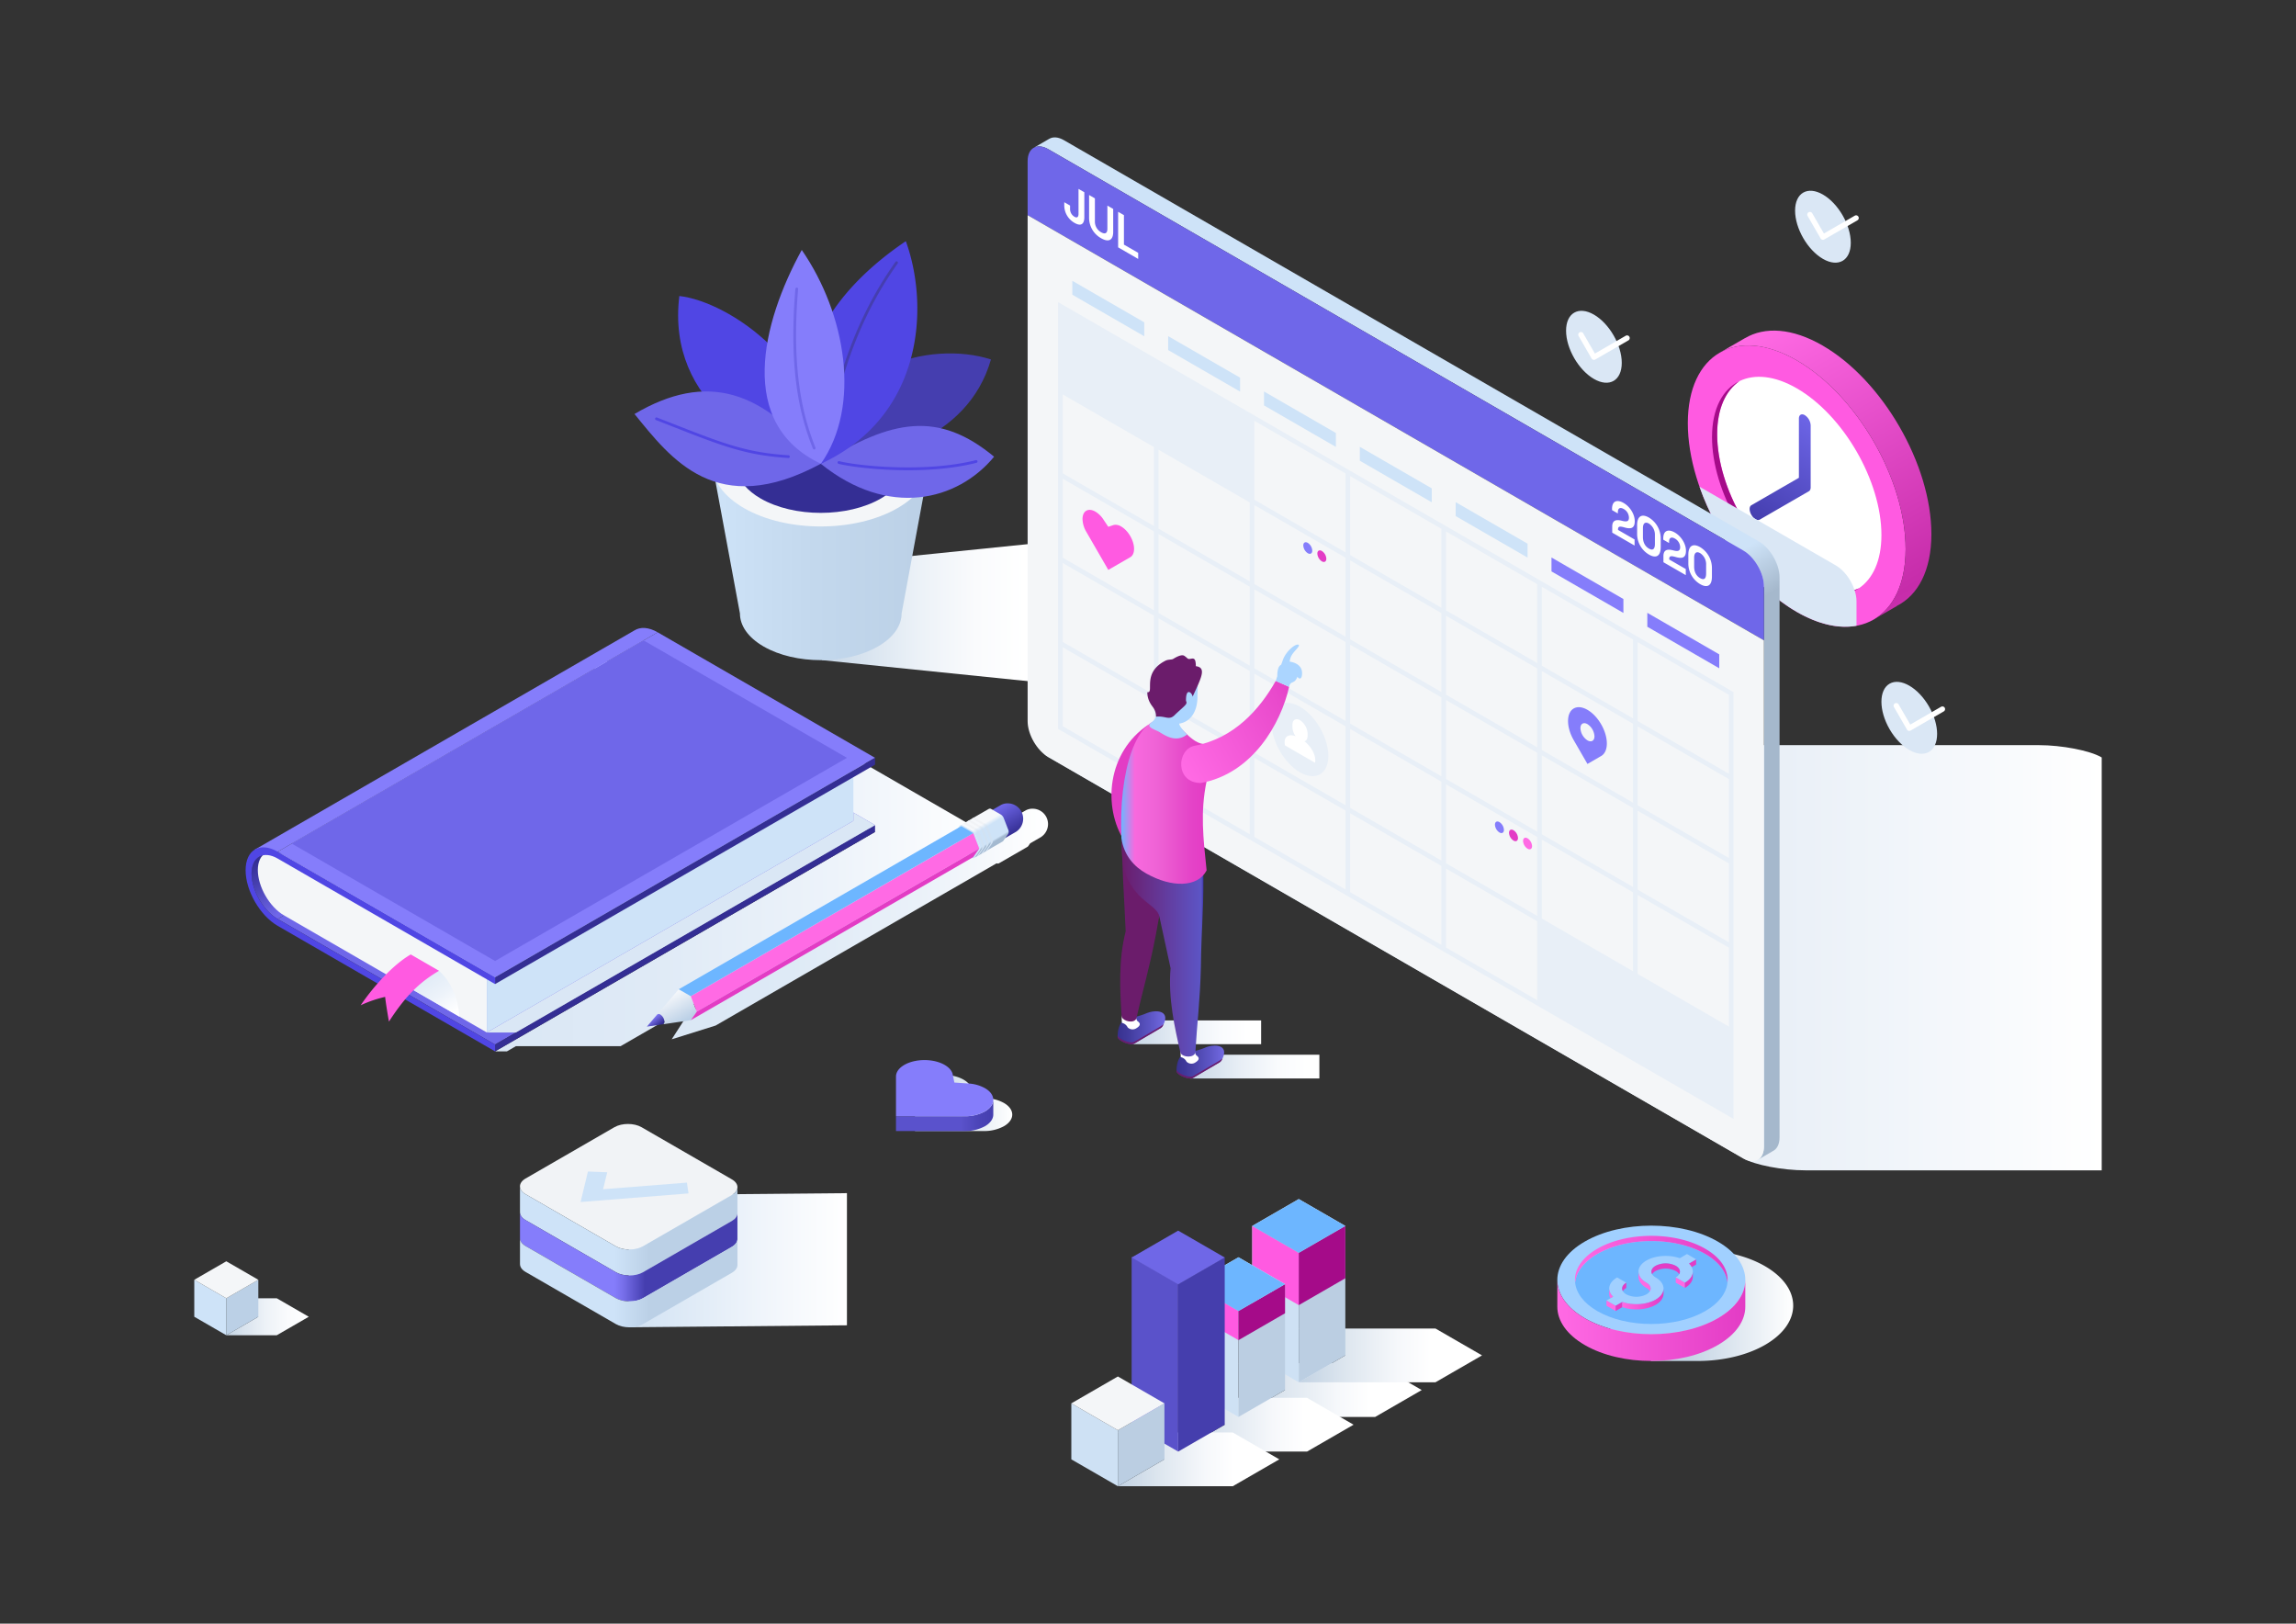 <?xml version="1.0"?>
<svg xmlns="http://www.w3.org/2000/svg" xmlns:xlink="http://www.w3.org/1999/xlink" viewBox="0 0 1717.236 1214.145" id="Schedulemanagement">
  <rect x="0" y="0" width="1717.236" height="1214.145" fill="#333333" stroke="none"/>
  <defs>
    <linearGradient id="h" x1="614.704" x2="774.464" y1="458.134" y2="458.134" gradientUnits="userSpaceOnUse">
      <stop offset="0" stop-color="#c6d6e7" class="stopColorc6cbe7 svgShape"/>
      <stop offset=".135" stop-color="#d3e0ed" class="stopColord3d7ed svgShape"/>
      <stop offset=".439" stop-color="#ebf1f7" class="stopColorebedf7 svgShape"/>
      <stop offset=".721" stop-color="#fafbfd" class="stopColorfafafd svgShape"/>
      <stop offset=".955" stop-color="#ffffff" class="stopColorffffff svgShape"/>
    </linearGradient>
    <linearGradient id="i" x1="532.659" x2="695.095" y1="420.235" y2="420.235" gradientUnits="userSpaceOnUse">
      <stop offset="0" stop-color="#cee3f8" class="stopColorced3f8 svgShape"/>
      <stop offset=".471" stop-color="#c3d8ed" class="stopColorc3c8ed svgShape"/>
      <stop offset="1" stop-color="#bbd0e6" class="stopColorbbc0e6 svgShape"/>
    </linearGradient>
    <linearGradient id="j" x1="550.268" x2="677.489" y1="331.192" y2="331.192" gradientUnits="userSpaceOnUse">
      <stop offset="0" stop-color="#bbd0e6" class="stopColorbbc0e6 svgShape"/>
      <stop offset="1" stop-color="#cee3f8" class="stopColorced3f8 svgShape"/>
    </linearGradient>
    <linearGradient id="k" x1="1463.896" x2="1536.664" y1="824.786" y2="824.786" gradientTransform="translate(-779.578)" gradientUnits="userSpaceOnUse">
      <stop offset="0" stop-color="#c4d4e5" class="stopColorc4c9e5 svgShape"/>
      <stop offset=".286" stop-color="#d0ddea" class="stopColord0d4ea svgShape"/>
      <stop offset=".807" stop-color="#f1f5f9" class="stopColorf1f2f9 svgShape"/>
      <stop offset="1" stop-color="#ffffff" class="stopColorffffff svgShape"/>
    </linearGradient>
    <linearGradient id="l" x1="-102.916" x2="-30.148" y1="834.121" y2="834.121" gradientTransform="matrix(-1 0 0 1 639.986 0)" gradientUnits="userSpaceOnUse">
      <stop offset="0" stop-color="#453eaf" class="stopColor423eaf svgShape"/>
      <stop offset=".128" stop-color="#4a43b6" class="stopColor4743b6 svgShape"/>
      <stop offset=".318" stop-color="#5951ca" class="stopColor5551ca svgShape"/>
      <stop offset=".333" stop-color="#5a52cc" class="stopColor5652cc svgShape"/>
    </linearGradient>
    <linearGradient id="a" x1="370.271" x2="738.308" y1="640.438" y2="640.438" gradientUnits="userSpaceOnUse">
      <stop offset="0" stop-color="#dae7f5" class="stopColordae0f5 svgShape"/>
      <stop offset=".316" stop-color="#dfeaf6" class="stopColordfe4f6 svgShape"/>
      <stop offset=".687" stop-color="#edf3fa" class="stopColoredf0fa svgShape"/>
      <stop offset="1" stop-color="#ffffff" class="stopColorffffff svgShape"/>
    </linearGradient>
    <linearGradient id="m" x1="-449.157" x2="-427.798" y1="748.458" y2="711.464" gradientTransform="matrix(-1 0 0 1 -237.432 -66.945)" gradientUnits="userSpaceOnUse">
      <stop offset="0" stop-color="#6f67e9" class="stopColor6b67e9 svgShape"/>
      <stop offset=".624" stop-color="#4841b1" class="stopColor4841b1 svgShape"/>
      <stop offset="1" stop-color="#342e94" class="stopColor362e94 svgShape"/>
    </linearGradient>
    <linearGradient id="n" x1="307.104" x2="337.213" y1="715.239" y2="758.834" xlink:href="#a"/>
    <linearGradient id="o" x1="25.482" x2="140.642" y1="441.579" y2="242.117" gradientTransform="matrix(-1 0 0 1 1464.329 0)" gradientUnits="userSpaceOnUse">
      <stop offset="0" stop-color="#c82eac" class="stopColorc82e52 svgShape"/>
      <stop offset=".032" stop-color="#c62caa" class="stopColorc62c51 svgShape"/>
      <stop offset="1" stop-color="#ff6ae4" class="stopColorff826a svgShape"/>
    </linearGradient>
    <linearGradient id="p" x1="147.883" x2="99.329" y1="391.178" y2="314.929" gradientTransform="matrix(-1 0 0 1 1464.329 0)" gradientUnits="userSpaceOnUse">
      <stop offset=".006" stop-color="#453eaf" class="stopColor423eaf svgShape"/>
      <stop offset="1" stop-color="#6f67e9" class="stopColor6b67e9 svgShape"/>
    </linearGradient>
    <linearGradient id="q" x1="780.424" x2="1571.928" y1="716.198" y2="716.198" gradientUnits="userSpaceOnUse">
      <stop offset="0" stop-color="#c4d6e9" class="stopColorc4cae9 svgShape"/>
      <stop offset=".277" stop-color="#d0deed" class="stopColord0d4ed svgShape"/>
      <stop offset=".77" stop-color="#eef3f9" class="stopColoreef0f9 svgShape"/>
      <stop offset="1" stop-color="#ffffff" class="stopColorffffff svgShape"/>
    </linearGradient>
    <linearGradient id="r" x1="914.599" x2="1377.701" y1="28.838" y2="830.954" gradientUnits="userSpaceOnUse">
      <stop offset=".567" stop-color="#cee3f8" class="stopColorced3f8 svgShape"/>
      <stop offset=".609" stop-color="#a5b8cc" class="stopColora5abcc svgShape"/>
    </linearGradient>
    <linearGradient id="s" x1="497.337" x2="783.095" y1="690.97" y2="690.97" gradientUnits="userSpaceOnUse">
      <stop offset="0" stop-color="#dae7f5" class="stopColordae0f5 svgShape"/>
      <stop offset=".327" stop-color="#deeaf6" class="stopColordee3f6 svgShape"/>
      <stop offset=".66" stop-color="#eaf1f9" class="stopColoreaeef9 svgShape"/>
      <stop offset=".996" stop-color="#ffffff" class="stopColorffffff svgShape"/>
      <stop offset="1" stop-color="#ffffff" class="stopColorffffff svgShape"/>
    </linearGradient>
    <linearGradient id="t" x1="749.002" x2="760.887" y1="602.241" y2="621.972" gradientUnits="userSpaceOnUse">
      <stop offset="0" stop-color="#6f67e9" class="stopColor6b67e9 svgShape"/>
      <stop offset="1" stop-color="#342e93" class="stopColor362e93 svgShape"/>
    </linearGradient>
    <linearGradient id="u" x1="511.008" x2="499.838" y1="764.018" y2="744.421" gradientUnits="userSpaceOnUse">
      <stop offset="0" stop-color="#bbd0e6" class="stopColorbbc0e6 svgShape"/>
      <stop offset="1" stop-color="#f6f8fb" class="stopColorf6f6fb svgShape"/>
    </linearGradient>
    <linearGradient id="v" x1="492.292" x2="487.589" y1="767.35" y2="761.274" gradientUnits="userSpaceOnUse">
      <stop offset="0" stop-color="#342e93" class="stopColor362e93 svgShape"/>
      <stop offset="1" stop-color="#847cfb" class="stopColor807cfb svgShape"/>
    </linearGradient>
    <linearGradient id="w" x1="742.973" x2="729.932" y1="632.047" y2="610.119" gradientUnits="userSpaceOnUse">
      <stop offset=".074" stop-color="#a3b9d0" class="stopColora3a9d0 svgShape"/>
      <stop offset=".137" stop-color="#cee3f8" class="stopColorced3f8 svgShape"/>
      <stop offset=".559" stop-color="#cee3f8" class="stopColorced3f8 svgShape"/>
      <stop offset=".69" stop-color="#f6f8fb" class="stopColorf6f6fb svgShape"/>
    </linearGradient>
    <linearGradient id="b" x1="735.967" x2="719.754" y1="637.027" y2="616.429" gradientUnits="userSpaceOnUse">
      <stop offset=".559" stop-color="#d1e2f3" class="stopColord1d7f3 svgShape"/>
      <stop offset=".69" stop-color="#f1f3f6" class="stopColorf1f1f6 svgShape"/>
    </linearGradient>
    <linearGradient id="x" x1="739.136" x2="722.924" y1="635.195" y2="614.597" xlink:href="#b"/>
    <linearGradient id="y" x1="742.311" x2="726.098" y1="633.363" y2="612.765" xlink:href="#b"/>
    <linearGradient id="c" x1="868.701" x2="965.333" y1="797.601" y2="797.601" gradientTransform="translate(21.463)" gradientUnits="userSpaceOnUse">
      <stop offset="0" stop-color="#c6d6e7" class="stopColorc6cbe7 svgShape"/>
      <stop offset=".077" stop-color="#cedcea" class="stopColorced2ea svgShape"/>
      <stop offset=".398" stop-color="#e9eff6" class="stopColore9ebf6 svgShape"/>
      <stop offset=".682" stop-color="#f9fbfd" class="stopColorf9fafd svgShape"/>
      <stop offset=".899" stop-color="#ffffff" class="stopColorffffff svgShape"/>
    </linearGradient>
    <linearGradient id="z" x1="858.221" x2="954.856" y1="771.954" y2="771.954" gradientTransform="translate(-11.626)" xlink:href="#c"/>
    <linearGradient id="d" x1="-11.433" x2="24.186" y1="768.555" y2="768.555" gradientTransform="matrix(-1 0 0 1 860.089 0)" gradientUnits="userSpaceOnUse">
      <stop offset="0" stop-color="#726ae2" class="stopColor6a6ae2 svgShape"/>
      <stop offset=".284" stop-color="#5e57c7" class="stopColor5857c7 svgShape"/>
      <stop offset=".756" stop-color="#423c9e" class="stopColor3e3c9e svgShape"/>
      <stop offset="1" stop-color="#37318f" class="stopColor34318f svgShape"/>
    </linearGradient>
    <linearGradient id="A" x1="-55.473" x2="-19.853" y1="794.191" y2="794.191" xlink:href="#d"/>
    <linearGradient id="B" x1="-40.009" x2="21.228" y1="709.082" y2="709.082" gradientTransform="matrix(-1 0 0 1 860.089 0)" gradientUnits="userSpaceOnUse">
      <stop offset="0" stop-color="#3a33a3" class="stopColor3366a3 svgShape"/>
      <stop offset=".016" stop-color="#514abb" class="stopColor4a5abb svgShape"/>
      <stop offset=".027" stop-color="#5c55c6" class="stopColor5555c6 svgShape"/>
      <stop offset="1" stop-color="#6b1c6b" class="stopColor1e1c6b svgShape"/>
    </linearGradient>
    <linearGradient id="C" x1="-42.373" x2="21.591" y1="599.188" y2="599.188" gradientTransform="matrix(-1 0 0 1 860.089 0)" gradientUnits="userSpaceOnUse">
      <stop offset="0" stop-color="#e33cc5" class="stopColore33c5c svgShape"/>
      <stop offset=".156" stop-color="#e442c7" class="stopColore4425d svgShape"/>
      <stop offset=".36" stop-color="#e852cd" class="stopColore8525f svgShape"/>
      <stop offset=".591" stop-color="#ef63d6" class="stopColoref6d63 svgShape"/>
      <stop offset=".84" stop-color="#f869de" class="stopColorf89369 svgShape"/>
      <stop offset="1" stop-color="#6db6ff" class="stopColorffaf6d svgShape"/>
    </linearGradient>
    <linearGradient id="D" x1="-24.17" x2="-117.809" y1="572.706" y2="520.737" gradientTransform="matrix(-1 0 0 1 860.089 0)" gradientUnits="userSpaceOnUse">
      <stop offset="0" stop-color="#ff6ae4" class="stopColorff826a svgShape"/>
      <stop offset=".808" stop-color="#e94acc" class="stopColore94a5f svgShape"/>
      <stop offset="1" stop-color="#e33cc5" class="stopColore33c5c svgShape"/>
    </linearGradient>
    <linearGradient id="E" x1="1197.64" x2="1341.175" y1="976.204" y2="976.204" gradientUnits="userSpaceOnUse">
      <stop offset=".453" stop-color="#c4d4e4" class="stopColorc4c9e4 svgShape"/>
      <stop offset="1" stop-color="#ffffff" class="stopColorffffff svgShape"/>
    </linearGradient>
    <linearGradient id="e" x1="1164.758" x2="1305.344" y1="987.432" y2="987.432" gradientUnits="userSpaceOnUse">
      <stop offset="0" stop-color="#ff6ae4" class="stopColorff826a svgShape"/>
      <stop offset="1" stop-color="#e33cc5" class="stopColore33c5c svgShape"/>
    </linearGradient>
    <linearGradient id="F" x1="1177.961" x2="1292.139" y1="941.62" y2="941.62" xlink:href="#e"/>
    <linearGradient id="G" x1="1213.359" x2="1244.213" y1="971.398" y2="971.398" xlink:href="#e"/>
    <linearGradient id="H" x1="470.224" x2="633.444" y1="942.39" y2="942.39" gradientUnits="userSpaceOnUse">
      <stop offset="0" stop-color="#d1e2f3" class="stopColord1d7f3 svgShape"/>
      <stop offset=".616" stop-color="#f0f5fb" class="stopColorf0f2fb svgShape"/>
      <stop offset="1" stop-color="#ffffff" class="stopColorffffff svgShape"/>
    </linearGradient>
    <linearGradient id="f" x1="492.295" x2="573.621" y1="-175.275" y2="-316.135" gradientTransform="rotate(-120.001 838.237 355.514)" gradientUnits="userSpaceOnUse">
      <stop offset=".409" stop-color="#bbd0e6" class="stopColorbbc0e6 svgShape"/>
      <stop offset=".413" stop-color="#bcd1e7" class="stopColorbcc1e7 svgShape"/>
      <stop offset=".565" stop-color="#cee3f8" class="stopColorced3f8 svgShape"/>
    </linearGradient>
    <linearGradient id="I" x1="475.509" x2="556.835" y1="-184.962" y2="-325.823" gradientTransform="rotate(-120.001 838.237 355.514)" gradientUnits="userSpaceOnUse">
      <stop offset=".425" stop-color="#453eaf" class="stopColor423eaf svgShape"/>
      <stop offset=".441" stop-color="#4d46b9" class="stopColor4a46b9 svgShape"/>
      <stop offset=".524" stop-color="#766ee9" class="stopColor716ee9 svgShape"/>
      <stop offset=".565" stop-color="#857dfb" class="stopColor807dfb svgShape"/>
    </linearGradient>
    <linearGradient id="J" x1="458.723" x2="540.049" y1="-194.649" y2="-335.51" xlink:href="#f"/>
    <linearGradient id="g" x1="883.883" x2="1020.935" y1="1039.482" y2="1039.482" gradientTransform="translate(42.41)" gradientUnits="userSpaceOnUse">
      <stop offset="0" stop-color="#c2d2e3" class="stopColorc2c7e3 svgShape"/>
      <stop offset=".253" stop-color="#dde6ef" class="stopColordde0ef svgShape"/>
      <stop offset=".543" stop-color="#f6f8fb" class="stopColorf6f7fb svgShape"/>
      <stop offset=".719" stop-color="#ffffff" class="stopColorffffff svgShape"/>
    </linearGradient>
    <linearGradient id="K" x1="783.556" x2="914.732" y1="1065.393" y2="1065.393" gradientTransform="translate(97.637)" xlink:href="#g"/>
    <linearGradient id="L" x1="683.226" x2="803.962" y1="1091.306" y2="1091.306" gradientTransform="translate(152.864)" xlink:href="#g"/>
    <linearGradient id="M" x1="928.983" x2="1066.036" y1="1013.567" y2="1013.567" xlink:href="#g"/>
    <linearGradient id="N" x1="169.256" x2="230.94" y1="984.673" y2="984.673" gradientUnits="userSpaceOnUse">
      <stop offset="0" stop-color="#c4d4e4" class="stopColorc4c9e4 svgShape"/>
      <stop offset=".188" stop-color="#d7e2ed" class="stopColord7daed svgShape"/>
      <stop offset=".477" stop-color="#edf2f7" class="stopColoredeef7 svgShape"/>
      <stop offset=".753" stop-color="#fafbfd" class="stopColorfafbfd svgShape"/>
      <stop offset="1" stop-color="#ffffff" class="stopColorffffff svgShape"/>
    </linearGradient>
  </defs>
  <g style="isolation:isolate" fill="#010001" class="color000000 svgShape">
    <g fill="#010001" class="color000000 svgShape">
      <g fill="#010001" class="color000000 svgShape">
        <path style="mix-blend-mode:multiply" fill="url(#h)" d="m774.464 406.314-159.76 16.302v71.03l159.76 16.307V406.314z"/>
        <path fill="url(#i)" d="m532.66 346.804 20.761 111.96c0 8.933 5.894 17.862 17.698 24.681 23.616 13.626 61.901 13.626 85.51 0 11.802-6.819 17.704-15.748 17.704-24.685l20.762-111.956Z"/>
        <path fill="#f4f6f8" d="M532.66 346.804c0-12.002 7.925-24.006 23.783-33.164 31.719-18.304 83.14-18.304 114.866.008 15.848 9.15 23.786 21.154 23.786 33.156 0 11.996-7.938 24-23.786 33.153-31.726 18.312-83.147 18.312-114.866 0-15.855-9.153-23.784-21.157-23.784-33.153Z" class="colorf6f6fb svgShape"/>
        <path fill="url(#j)" d="M568.893 331.837c24.84-14.342 65.125-14.342 89.959.006 9.992 5.76 15.891 12.976 17.848 20.462a21.93 21.93 0 0 0 .79-5.5c0-9.404-6.212-18.804-18.638-25.974-24.834-14.337-65.118-14.337-89.959 0-12.423 7.17-18.637 16.575-18.625 25.973a21.903 21.903 0 0 0 .778 5.501c1.956-7.494 7.855-14.702 17.847-20.468Z"/>
        <path fill="#342e94" d="M568.893 372.768c24.84 14.345 65.125 14.345 89.959 0 9.992-5.76 15.891-12.976 17.848-20.463-1.957-7.486-7.856-14.702-17.848-20.462-24.834-14.348-65.118-14.348-89.959-.006-9.992 5.766-15.891 12.974-17.847 20.468 1.956 7.487 7.855 14.703 17.847 20.463Z" class="color362e94 svgShape"/>
        <path fill="#5046e4" d="M613.874 346.804C572.61 340.63 498.134 302.42 508.09 221.36c37.024 4.105 109.046 52.292 105.785 125.445Z" class="color5652cc svgShape"/>
        <path fill="#6f67e9" d="M613.874 346.804c-42.776-55.377-85.443-69.015-139.316-37.217 27.093 33.26 61.392 79.245 139.316 37.217Z" class="color6b67e9 svgShape"/>
        <path fill="#5046e4" d="M589.724 342.478c-.02 0-.041 0-.063-.002-31.638-1.95-49.048-8.774-87.195-23.724-3.75-1.47-7.7-3.019-11.882-4.648a1.02 1.02 0 0 1 .74-1.9c4.183 1.629 8.134 3.178 11.888 4.648 37.94 14.87 55.256 21.657 86.574 23.59a1.02 1.02 0 0 1-.062 2.036Z" class="color5652cc svgShape"/>
        <path fill="#453eaf" d="M613.874 346.804c41.714-1.188 109.827-16.839 127.292-78.011-45.651-14.638-121.772 4.998-127.292 78.011Z" class="color423eaf svgShape"/>
        <path fill="#6f67e9" d="M613.874 346.804c53.283-33.742 88.32-39.47 129.64-5.278-27.295 33.092-78.95 46.057-129.64 5.278Z" class="color6b67e9 svgShape"/>
        <path fill="#5046e4" d="M679.26 351.65c-23.757 0-44.382-2.888-52.003-4.789a1.02 1.02 0 1 1 .492-1.978c14.733 3.673 65.028 8.667 102.086-.779a1.02 1.02 0 0 1 .504 1.977c-16.303 4.154-34.457 5.568-51.08 5.568ZM613.975 346.804c-35.631-78.397 17.104-135.18 63.514-166.445 17.606 48.368 13.501 130.863-63.514 166.445Z" class="color5652cc svgShape"/>
        <path fill="#453eaf" d="M617.312 328.33a1.036 1.036 0 0 1-.348-.062 1.02 1.02 0 0 1-.611-1.306c1.568-4.332 3.056-10.375 4.941-18.025 6.34-25.734 16.95-68.805 48.448-113.094a1.02 1.02 0 0 1 1.664 1.181c-31.276 43.973-41.827 86.808-48.131 112.4-1.899 7.71-3.399 13.798-5.004 18.233a1.02 1.02 0 0 1-.96.673Z" class="color423eaf svgShape"/>
        <path fill="#857dfb" d="M613.975 346.804c30.198-43.182 18.892-111.763-14.324-159.887-29.925 54.474-48.813 130.218 14.324 159.887Z" class="color807dfb svgShape"/>
        <path fill="#6f67e9" d="M608.943 336.12a1.018 1.018 0 0 1-.948-.643c-8.873-22.33-18.38-56.089-13.103-119.475a1.053 1.053 0 0 1 1.1-.932 1.02 1.02 0 0 1 .931 1.102c-5.24 62.963 4.178 96.43 12.967 118.551a1.02 1.02 0 0 1-.947 1.398Z" class="color6b67e9 svgShape"/>
        <path d="M726.658 814.09c-.694-2.458-2.679-4.813-5.955-6.706-8.322-4.808-21.818-4.803-30.143.005-4.16 2.397-6.244 5.548-6.237 8.7l-.005 29.702 51.447-.004a30.8 30.8 0 0 0 15.078-3.596c8.324-4.808 8.324-12.6.002-17.403a28.838 28.838 0 0 0-11.612-3.443l-11.26-.754Z" style="mix-blend-mode:multiply" fill="url(#k)"/>
        <path fill="url(#l)" d="M736.66 831.127a30.75 30.75 0 0 1-15.086 3.6l-51.44.005v11.06h51.44a30.87 30.87 0 0 0 15.085-3.6c4.171-2.412 6.251-5.572 6.242-8.737V822.45c-.014 3.146-2.094 6.28-6.242 8.676Z"/>
        <path fill="#857dfb" d="M712.476 803.025c-.698-2.447-2.68-4.812-5.96-6.7-8.32-4.803-21.817-4.803-30.14 0-4.162 2.402-6.244 5.553-6.242 8.704v29.703l51.44-.005a30.75 30.75 0 0 0 15.085-3.6c8.32-4.803 8.324-12.6 0-17.403a28.87 28.87 0 0 0-11.61-3.438l-11.26-.76Z" class="color807dfb svgShape"/>
        <path fill="url(#a)" d="m738.308 624.039-224.07-129.38h-78.307L654.47 622.13 370.271 786.216h8.862l8.124-4.69-1.389.801h78.307l274.133-158.288z"/>
        <path fill="#6f67e9" d="M491.899 523.168 207.694 687.237 370.271 781.1l284.204-164.078-162.576-93.854z" class="color6b67e9 svgShape"/>
        <path fill="url(#m)" d="M200.152 639.425a18.73 18.73 0 0 0-1.512 7.829c0 12.467 8.785 27.676 19.58 33.912l-10.516 6.07c-10.804-6.234-19.58-21.445-19.58-33.908 0-9.376 4.97-14.566 12.028-13.903Z"/>
        <path fill="#f4f6f8" d="M212.406 639.307s143.262 82.705 151.698 87.577v45.211c-8.436-4.872-151.689-87.577-151.689-87.577-10.795-6.237-19.58-21.445-19.58-33.913 0-12.456 8.785-17.526 19.57-11.298Z" class="colorf6f6fb svgShape"/>
        <path fill="#cee3f8" d="m638.263 568.614-274.159 158.27-.001 45.211 274.165-158.277-.005-45.204z" class="colorced3f8 svgShape"/>
        <path fill="#857dfb" d="M491.899 472.846 207.694 636.91l162.577 93.868 284.204-164.073-162.576-93.859z" class="color807dfb svgShape"/>
        <path fill="#6f67e9" d="M481.388 478.914 218.21 630.844l152.061 87.785 263.173-151.924-152.056-87.791z" class="color6b67e9 svgShape"/>
        <path fill="#342e94" d="M654.475 566.705 370.271 730.778v5.114l284.204-164.083v-5.104zM654.475 617.022 370.271 781.1v5.116l284.205-164.082-.001-5.112z" class="color362e94 svgShape"/>
        <path fill="#857dfb" d="m190.269 635.514 284.2-164.07c4.42-2.783 10.585-2.558 17.425 1.395.01.007-284.2 164.071-284.2 164.071Z" class="color807dfb svgShape"/>
        <path fill="#5046e4" d="M183.699 650.77c-.005-15.305 10.739-21.512 23.995-13.86l162.577 93.868v5.114l-162.577-93.866c-10.794-6.23-19.57-1.163-19.57 11.302 0 12.463 8.776 27.674 19.58 33.909l162.567 93.859v5.12L207.694 692.35c-13.256-7.656-23.995-26.273-23.995-41.58Z" class="color5652cc svgShape"/>
        <path d="M328.347 725.955c15.191 13.686 15.121 34.226 15.121 34.226l-34.143-19.713-2.127-26.723s11.928 7.333 21.15 12.21Z" style="mix-blend-mode:multiply" fill="url(#n)"/>
        <path fill="#ff5ae1" d="M288.06 745.472c.339 3.757 2.05 14.1 2.85 18.478 13.35-20.676 24.057-30.06 37.437-37.995-3.528-2.037-13.483-7.786-21.15-12.21-13.347 7.685-28.174 24.318-37.437 37.995a89.771 89.771 0 0 1 18.3-6.268Z" class="colorff5a72 svgShape"/>
        <path d="M364.103 772.095h21.765l268.607-155.073-16.208-9.357.001 6.153-274.165 158.277z" style="mix-blend-mode:multiply" fill="#dae7f5" class="colordae0f5 svgShape"/>
        <path fill="#ff5ae1" d="M1425.27 410.546c0-51.952-36.475-115.116-81.452-141.091-44.992-25.97-81.462-4.918-81.462 47.033 0 51.946 36.47 115.118 81.462 141.087 44.977 25.976 81.453 4.918 81.453-47.029Z" class="colorff5a72 svgShape"/>
        <path fill="url(#o)" d="m1305.126 252.842-18.866 10.883c14.741-8.478 35.078-7.24 57.558 5.73 44.977 25.975 81.453 89.14 81.453 141.091 0 25.479-8.811 43.471-23.068 52.18l16.517-9.532-.05-.087c15.882-7.998 25.863-26.585 25.863-53.684 0-51.949-36.468-115.114-81.456-141.088-22.678-13.09-43.163-14.208-57.934-5.47Zm-19.268 11.12.015.025c.1-.062.186-.145.301-.205Zm114.676 199.737c-.366.196-.76.341-1.132.528l.05.088Z"/>
        <path fill="#ffffff" d="M1284.31 324.712c0-19.062 6.37-32.692 16.718-39.737 11.275-5.448 26.261-4.15 42.79 5.384 34.978 20.202 63.35 69.332 63.35 109.733 0 19.069-6.374 32.697-16.727 39.745-11.27 5.445-26.26 4.145-42.776-5.39-34.996-20.2-63.355-69.331-63.355-109.735Z" class="colorffffff svgShape"/>
        <path fill="#a50b89" d="M1301.028 284.975c-10.348 7.045-16.718 20.675-16.718 39.737 0 40.404 28.359 89.535 63.355 109.735 16.517 9.535 31.506 10.835 42.776 5.39-11.577 7.88-28.15 7.5-46.623-3.167-35.005-20.201-63.358-69.33-63.358-109.73 0-21.331 7.954-35.88 20.568-41.965Z" class="colorc62c51 svgShape"/>
        <path fill="url(#p)" d="m1309.892 377.813 35.55-20.534v-44.285c0-2.813 1.978-3.947 4.413-2.547a9.737 9.737 0 0 1 4.393 7.63v46.391a4.362 4.362 0 0 1-.337 1.747 2.364 2.364 0 0 1-.951 1.103l-36.843 21.276c-1.716.991-4.506-.615-6.225-3.595-1.72-2.977-1.72-6.197 0-7.186Z"/>
        <path d="m1373.053 422.822-101.935-58.852c13.433 38.383 40.932 75.269 72.7 93.605 16.515 9.538 31.873 12.712 44.711 10.367v-18.32c0-9.826-6.966-21.887-15.476-26.8Z" style="mix-blend-mode:multiply" fill="#dae7f5" class="colordae0f5 svgShape"/>
        <path d="m1571.928 566.449-.508-.294c-8.52-4.915-29.397-8.933-46.418-8.933h-725.47c-17.021 0-23.99 4.018-15.472 8.933l519.76 300.084c8.513 4.913 29.403 8.935 46.425 8.935h221.683Z" style="mix-blend-mode:multiply" fill="url(#q)"/>
        <path fill="url(#r)" d="M1315.501 404.914 795.738 104.83c-4.312-2.487-8.216-2.677-11.03-.99v-.01l-11.118 6.448.032.005c2.755-1.336 6.417-1.03 10.439 1.29l519.759 300.083c8.51 4.914 15.476 16.975 15.476 26.8v418.85c0 4.876-1.721 8.321-4.488 9.956v.004l11.109-6.449-.032-.003c3.113-1.474 5.089-5.034 5.089-10.251v-418.85c0-9.826-6.966-21.885-15.473-26.799Z"/>
        <path fill="#6f67e9" d="M1319.296 438.455c0-9.825-6.966-21.886-15.476-26.8L784.06 111.572c-8.514-4.913-15.472-.893-15.472 8.934v40.401l550.708 317.952Z" class="color6b67e9 svgShape"/>
        <path fill="#f4f6f8" d="M768.588 160.907v378.45c0 9.827 6.958 21.885 15.472 26.799l519.76 300.083c8.51 4.911 15.476.894 15.476-8.934V478.86Z" class="colorf6f6fb svgShape"/>
        <path fill="#ffffff" d="M810.997 162.393c0 5.51-2.763 6.914-7.271 4.31a15.06 15.06 0 0 1-7.733-12.972v-2.508l4.344 2.506v2.508a6.576 6.576 0 0 0 3.258 5.832c1.941 1.121 3.059.324 3.059-2.183v-18.618l4.343 2.508ZM818.898 148.337v17.4a9.09 9.09 0 0 0 4.672 7.942c2.994 1.728 4.672.683 4.672-2.547v-17.4l4.343 2.507v17.174c0 6.078-3.258 8.072-9.015 4.748a17.495 17.495 0 0 1-9.016-15.158v-17.174ZM840.617 160.876v22.037l10.662 6.156v4.559l-15.006-8.664V158.37ZM1214.345 376.114c4.475 2.584 8.326 8.15 8.326 13.623 0 5.242-2.732 6.098-7.57 4.711-3.223-.912-4.934-1.102-4.934 1.367v.457l12.371 7.143v4.558l-16.714-9.65v-4.559c0-4.826 2.994-5.453 7.238-4.332 3.29.875 5.266.76 5.266-2.355a7.576 7.576 0 0 0-3.917-6.44c-2.369-1.369-4.377-.968-4.377 2.489v.836l-4.343-2.508v-.912c0-6.23 3.982-7.125 8.654-4.428ZM1233.269 387.04a18.224 18.224 0 0 1 8.816 15.806v6.231c0 6.992-3.552 8.662-8.816 5.623a17.945 17.945 0 0 1-8.82-15.805v-6.232c0-6.762 3.554-8.664 8.82-5.623Zm-4.477 14.59c0 3.761 1.48 6.86 4.477 8.588 3.092 1.785 4.475.189 4.475-3.42v-6.686a9.823 9.823 0 0 0-4.475-8.588c-2.83-1.635-4.477-.115-4.477 3.42ZM1252.652 398.23c4.474 2.583 8.324 8.15 8.324 13.622 0 5.242-2.73 6.098-7.568 4.711-3.225-.912-4.936-1.101-4.936 1.367v.457l12.373 7.143v4.559l-16.717-9.65v-4.56c0-4.826 2.996-5.452 7.24-4.331 3.29.875 5.264.76 5.264-2.356a7.579 7.579 0 0 0-3.914-6.44c-2.371-1.366-4.377-.968-4.377 2.489v.836l-4.344-2.508v-.912c0-6.23 3.983-7.125 8.655-4.428ZM1271.574 409.155a18.221 18.221 0 0 1 8.818 15.807v6.232c0 6.99-3.553 8.66-8.818 5.621a17.94 17.94 0 0 1-8.819-15.804v-6.233c0-6.762 3.553-8.662 8.819-5.623Zm-4.475 14.59c0 3.762 1.48 6.86 4.475 8.588 3.093 1.785 4.476.19 4.476-3.42v-6.686a9.824 9.824 0 0 0-4.476-8.588c-2.83-1.632-4.475-.115-4.475 3.42Z" class="colorffffff svgShape"/>
        <path d="m1224.859 476.195-3.464-2-68.21-39.381-3.464-2-68.21-39.381-3.464-2-68.21-39.38-3.463-2-68.21-39.382-3.464-2-68.21-39.38-3.464-2-71.675-41.383v319.14l71.675 41.38 3.464 2 68.21 39.382 3.464 2 68.21 39.38 3.464 2 68.21 39.381 3.463 2 68.21 39.381 3.464 2 68.21 39.381 3.464 2 71.674 41.381V517.575Zm-71.674-37.381 68.21 39.38v59.028l-68.21-39.38Zm68.21 161.436-68.21-39.38v-59.028l68.21 39.38Zm0 63.028-68.21-39.38V564.87l68.21 39.38Zm0 63.027-68.21-39.38v-59.028l68.21 39.381ZM866.49 462.375l68.21 39.38v59.027l-68.21-39.38Zm0-63.029 68.21 39.381v59.028l-68.21-39.38Zm0-63.028L934.7 375.7v59.028l-68.21-39.38Zm283.231 222.552-68.21-39.381V460.46l68.21 39.38Zm0 63.027-68.21-39.38v-59.028l68.21 39.38Zm-211.557-181.17 68.21 39.38v59.029l-68.21-39.38Zm71.674 41.38 68.21 39.382v59.028l-68.21-39.381Zm68.21 35.382-68.21-39.381V419.08l68.21 39.38Zm-71.674-41.381-68.21-39.38v-59.029l68.21 39.38Zm-68.21 27.647 68.21 39.38v59.028l-68.21-39.381Zm71.674 41.38 68.21 39.382v59.027l-68.21-39.381Zm71.673 41.382 68.21 39.38v59.027l-68.21-39.38Zm0-189.084 68.21 39.38v59.029l-68.21-39.381Zm-71.673-41.38 68.21 39.38v59.028l-68.21-39.38Zm-71.674-41.382 68.21 39.381v59.028l-68.21-39.38Zm-143.35-19.735 68.212 39.382v59.028l-68.211-39.382Zm0 63.028 68.212 39.382v59.028l-68.211-39.382Zm0 63.028 68.212 39.382v59.027l-68.211-39.382Zm68.212 161.437-68.211-39.382V484.02l68.211 39.382Zm71.674 41.38-68.21-39.38v-59.028l68.21 39.38Zm71.674 41.382-68.21-39.381v-59.028l68.21 39.38Zm71.673 41.38-68.21-39.38v-59.028l68.21 39.38Zm71.674 41.381-68.21-39.38v-59.028l68.21 39.38Zm143.348 19.734-68.21-39.38v-59.028l68.21 39.381Zm0-63.027-68.21-39.38V606.25l68.21 39.381Zm0-63.028-68.21-39.38v-59.029l68.21 39.381Zm-68.21-102.409v-59.027l68.21 39.38v59.028Z" style="mix-blend-mode:multiply" fill="#e8eff7" class="colore8ecf7 svgShape"/>
        <path fill="#cee3f8" d="m802.029 209.991 53.782 31.051v10.41l-53.782-31.051v-10.41zM873.703 251.371l53.782 31.052v10.41l-53.782-31.051v-10.411zM945.377 292.752l53.782 31.052v10.41l-53.782-31.051v-10.411zM1017.051 334.133l53.782 31.052v10.41l-53.782-31.051v-10.411zM1088.725 375.514l53.782 31.051v10.411l-53.782-31.051v-10.411z" class="colorced3f8 svgShape"/>
        <path fill="#857dfb" d="m1160.399 416.895 53.782 31.051v10.411l-53.782-31.051v-10.411zM1177.029 553.5l10.26 17.773 10.262-5.925c5.668-3.272 5.668-13.883 0-23.697-5.666-9.816-14.854-15.119-20.522-11.848-5.668 3.272-5.669 13.88 0 23.697Zm5.011-8.954c0-3.35 2.35-4.707 5.25-3.033a11.604 11.604 0 0 1 5.25 9.095c0 3.346-2.35 4.704-5.25 3.03a11.604 11.604 0 0 1-5.25-9.092Z" class="color807dfb svgShape"/>
        <path fill="#ff5ae1" d="m845.372 416.673-16.452 9.495-16.45-28.493a19.746 19.746 0 0 1-2.828-9.506c.001-6.146 4.317-8.638 9.64-5.565a18.476 18.476 0 0 1 5.619 5.332l4.02 5.996 4.022-1.353a7.639 7.639 0 0 1 5.618 1.156c5.323 3.075 9.637 10.55 9.638 16.698 0 3.073-1.08 5.233-2.827 6.24Z" class="colorff5a72 svgShape"/>
        <path fill="#ff6ae4" d="M1139.151 628.85c0-2.14 1.503-3.007 3.356-1.937a7.417 7.417 0 0 1 3.356 5.812c0 2.14-1.503 3.008-3.356 1.938a7.417 7.417 0 0 1-3.356-5.812Z" class="colorff826a svgShape"/>
        <path fill="#e33cc5" d="M1128.632 622.777c0-2.14 1.503-3.007 3.356-1.937a7.417 7.417 0 0 1 3.356 5.812c0 2.14-1.503 3.008-3.356 1.938a7.417 7.417 0 0 1-3.356-5.813Z" class="colore33c5c svgShape"/>
        <path fill="#857dfb" d="M1118.113 616.704c0-2.14 1.502-3.007 3.356-1.937a7.417 7.417 0 0 1 3.355 5.812c0 2.14-1.502 3.007-3.355 1.937a7.417 7.417 0 0 1-3.356-5.812Z" class="color807dfb svgShape"/>
        <path fill="#e33cc5" d="M985.285 413.96c0-2.14 1.502-3.008 3.355-1.938a7.417 7.417 0 0 1 3.356 5.813c0 2.14-1.502 3.007-3.356 1.937a7.417 7.417 0 0 1-3.355-5.812Z" class="colore33c5c svgShape"/>
        <path fill="#857dfb" d="M974.766 407.887c0-2.14 1.502-3.008 3.355-1.938a7.417 7.417 0 0 1 3.356 5.812c0 2.14-1.503 3.008-3.356 1.938a7.417 7.417 0 0 1-3.355-5.812Z" class="color807dfb svgShape"/>
        <path d="M951.027 540.737c0-13.548 9.509-19.038 21.242-12.264 11.733 6.775 21.242 23.244 21.241 36.792 0 13.548-9.509 19.038-21.241 12.264-11.733-6.775-21.241-23.244-21.242-36.792Z" style="mix-blend-mode:multiply" fill="#e8eff7" class="colore8ecf7 svgShape"/>
        <path fill="#ffffff" d="M975.61 554.372c1.328-.372 2.23-1.654 2.363-3.64l.003.003.001-.085c.009-.143.02-1.852.02-2.002a12.79 12.79 0 0 0-5.685-10.076c-3.14-1.81-5.683-.239-5.684 3.513v2.098l.023.013a12.996 12.996 0 0 0 2.363 6.367c-2.143-1.063-9.639-2.196-7.953 6.845l11.25 6.496 11.25 6.497c1.312-7.527-5.824-14.637-7.95-16.029Z" class="colorffffff svgShape"/>
        <path fill="#857dfb" d="m1232.073 458.276 53.782 31.051v10.411l-53.782-31.051v-10.411z" class="color807dfb svgShape"/>
        <path d="M772.33 604.747a10.249 10.249 0 0 0-5.338 1.346c-.857.498-3.568 2.056-6.015 3.467l-1.12-.65a1.845 1.845 0 0 0-1.785.009c-.142.07-21.13 12.192-21.13 12.192a2.122 2.122 0 0 0-.71.581l-.996 1.42L514.948 757.73l-12.562 19.463 32.85-10.29 210.15-121.332a1.863 1.863 0 0 0 1.793-.018c.107-.051 21.136-12.198 21.136-12.198a2.22 2.22 0 0 0 .682-.567l1.517-2.162 7.874-4.545a11.66 11.66 0 0 0 5.467-9.819 11.518 11.518 0 0 0-11.524-11.515Z" style="mix-blend-mode:multiply" fill="url(#s)"/>
        <path fill="url(#t)" d="M753.74 600.755a10.325 10.325 0 0 0-5.339 1.341c-1.046.604-4.812 2.78-7.528 4.347a9.838 9.838 0 0 1 2.08.904c5.14 2.973 9.302 10.183 9.302 16.116a8.94 8.94 0 0 1-.609 3.328l8.146-4.702a11.638 11.638 0 0 0 5.467-9.819 11.52 11.52 0 0 0-11.52-11.515Z"/>
        <path fill="url(#u)" d="M493.886 758.68a6.659 6.659 0 0 1 3.01 5.218c0 1.162-.507 1.9-1.263 2.084l21.002-3.07 4.495-6.39-4.495-11.57-8.97-5.182-16.144 18.9a1.949 1.949 0 0 1 2.365.01Z"/>
        <path fill="url(#v)" d="M493.886 758.68a1.949 1.949 0 0 0-2.365-.01l-.249.287-7.476 8.758 11.62-1.706.217-.027c.756-.185 1.264-.922 1.264-2.084a6.659 6.659 0 0 0-3.01-5.218Z"/>
        <path fill="#cee3f8" d="M719.465 637.352a5.52 5.52 0 0 1-2.042-2.374l-3.641-9.39a3.454 3.454 0 0 1 .36-2.9l3.498-4.988a1.863 1.863 0 0 1 2.393-.534l7.32 4.222a5.491 5.491 0 0 1 2.033 2.383l3.642 9.386a3.459 3.459 0 0 1-.355 2.909l-3.494 4.983a1.862 1.862 0 0 1-2.393.53Z" class="colorced3f8 svgShape"/>
        <path fill="#ff6ae4" d="M732.387 634.554 521.13 756.523l-4.495-11.571 211.262-121.964 4.49 11.566z" class="colorff826a svgShape"/>
        <path fill="#e33cc5" d="M727.897 640.943 516.635 762.912l4.495-6.389 211.257-121.969-4.49 6.389z" class="colore33c5c svgShape"/>
        <path fill="#6db6ff" d="M727.897 622.988 516.635 744.952l-8.97-5.182 211.257-121.968 8.975 5.186z" class="colorffaf6d svgShape"/>
        <path fill="url(#w)" d="m754.256 620.9-3.638-9.381a5.508 5.508 0 0 0-2.042-2.384l-7.31-4.222a1.858 1.858 0 0 0-1.785.018c-.143.065-21.131 12.188-21.131 12.188a1.94 1.94 0 0 1 1.683.047l7.32 4.222a5.491 5.491 0 0 1 2.033 2.383l3.642 9.386a3.459 3.459 0 0 1-.355 2.909l-3.494 4.983a1.919 1.919 0 0 1-.485.46l21.035-12.141a2.11 2.11 0 0 0 .672-.577l3.504-4.978a3.502 3.502 0 0 0 .35-2.914Z"/>
        <path d="M731.764 639.735a1.697 1.697 0 0 0 .48-.46l3.499-4.98a3.458 3.458 0 0 0 .35-2.908l-3.637-9.381a5.45 5.45 0 0 0-2.037-2.383l-7.316-4.218a1.805 1.805 0 0 0-1.66-.037c-.032-.019-1.53.848-1.53.848a1.925 1.925 0 0 1 1.682.055l7.32 4.218a5.534 5.534 0 0 1 2.038 2.384l3.637 9.385a3.478 3.478 0 0 1-.35 2.904l-3.504 4.988a1.827 1.827 0 0 1-.479.46Z" style="mix-blend-mode:multiply" fill="url(#b)"/>
        <path d="M734.931 637.9a1.653 1.653 0 0 0 .489-.46l3.49-4.98a3.432 3.432 0 0 0 .355-2.903l-3.637-9.39a5.553 5.553 0 0 0-2.038-2.38l-7.316-4.217a1.826 1.826 0 0 0-1.664-.037c-.023-.018-1.53.853-1.53.853a1.924 1.924 0 0 1 1.682.05l7.32 4.223a5.527 5.527 0 0 1 2.043 2.379l3.642 9.385a3.473 3.473 0 0 1-.36 2.914l-3.499 4.978a1.65 1.65 0 0 1-.484.461Z" style="mix-blend-mode:multiply" fill="url(#x)"/>
        <path d="M738.103 636.075a1.703 1.703 0 0 0 .484-.461l3.503-4.979a3.505 3.505 0 0 0 .355-2.913l-3.642-9.386a5.586 5.586 0 0 0-2.042-2.378l-7.315-4.223a1.818 1.818 0 0 0-1.66-.037c-.023-.013-1.535.858-1.535.858a1.944 1.944 0 0 1 1.692.05l7.311 4.228a5.453 5.453 0 0 1 2.042 2.37l3.642 9.394a3.466 3.466 0 0 1-.355 2.904l-3.499 4.983a1.758 1.758 0 0 1-.484.457Z" style="mix-blend-mode:multiply" fill="url(#y)"/>
        <path style="mix-blend-mode:multiply" fill="url(#c)" d="M890.164 788.722h96.632v17.76h-96.632z"/>
        <path style="mix-blend-mode:multiply" fill="url(#z)" d="M846.595 763.074h96.635v17.759h-96.635z"/>
        <path fill="url(#d)" d="M835.903 775.368c0-13.952 8.843-14.354 8.843-14.354s4.788 0 12.564-3.228c7.676-3.19 18.491-1.957 12.448 9.193a2.827 2.827 0 0 1-.208.413 5.446 5.446 0 0 1-1.96 1.72l-19.32 11.333c-2.946 1.683-12.297-2.205-12.367-5.077Z"/>
        <path fill="#6b1c6b" d="M835.953 774.118c.17 2.866 9.394 6.677 12.318 5.01l19.319-11.332a17.707 17.707 0 0 0 2.723-1.985c-.177.385-.331.753-.555 1.168a2.827 2.827 0 0 1-.208.413 5.446 5.446 0 0 1-1.96 1.72l-19.32 11.333c-2.757 1.575-11.138-1.735-12.244-4.522a3.266 3.266 0 0 1-.088-.566 9.513 9.513 0 0 1 .015-1.239Z" class="color1e1c6b svgShape"/>
        <path fill="#ffffff" d="M839.497 759.178c2.276 0 10.291 2.038 10.291 2.038a4.53 4.53 0 0 0 .716 2.076c.081.088.15.18.224.271 1.583 1.1 3.189 2.84-.562 5.194a5.206 5.206 0 0 1-6.756-.48 6.148 6.148 0 0 0-2.176-2.474 5.633 5.633 0 0 0-2.092-.882 1.193 1.193 0 0 0-.019-.19s-.582-5.553.374-5.553Z" class="colorffffff svgShape"/>
        <path fill="#6b1c6b" d="M839.354 622.756c8.735.156 30.57.545 39.301.703-3.25 26.26-9.79 50.11-14.162 75.54-4.687 24.716-9.972 42.083-14.586 62.654-1.686 3.83-9.413 2.38-10.98-1.306-1.221-18.942-2.627-42.02 2.988-63.874-.94-23.56-3.112-49.932-2.561-73.717Z" class="color1e1c6b svgShape"/>
        <path fill="url(#A)" d="M879.942 801.004c0-13.952 8.843-14.355 8.843-14.355s4.788 0 12.568-3.227c7.672-3.19 18.49-1.957 12.444 9.194a2.868 2.868 0 0 1-.208.412 5.418 5.418 0 0 1-1.96 1.72l-19.32 11.333c-2.942 1.683-12.298-2.205-12.367-5.077Z"/>
        <path fill="#6b1c6b" d="M879.996 799.754c.165 2.866 9.394 6.677 12.313 5.01l19.32-11.332a17.941 17.941 0 0 0 2.726-1.985c-.18.385-.335.753-.558 1.169a2.868 2.868 0 0 1-.208.412 5.418 5.418 0 0 1-1.96 1.72l-19.32 11.333c-2.754 1.575-11.138-1.736-12.244-4.522a2.884 2.884 0 0 1-.085-.566 8.794 8.794 0 0 1 .016-1.239Z" class="color1e1c6b svgShape"/>
        <path fill="#ffffff" d="M883.54 784.814c2.272 0 10.29 2.038 10.29 2.038a4.5 4.5 0 0 0 .713 2.076c.081.088.15.179.223.271 1.584 1.1 3.193 2.84-.558 5.194a5.204 5.204 0 0 1-6.755-.48 6.19 6.19 0 0 0-2.18-2.474 5.63 5.63 0 0 0-2.088-.882 1.08 1.08 0 0 0-.023-.19s-.578-5.553.377-5.553Z" class="colorffffff svgShape"/>
        <path fill="url(#B)" d="M867.074 685.196c-2.392-11.29-29.934-12.691-28.128-57.076 8.643-1.271 52.246 19.176 60.885 17.905 1.082 26.437-1.475 51.037-1.637 76.84-.585 25.15-2.965 43.144-4.155 64.193-1.04 4.055-8.898 3.886-11.047.508-4.298-18.49-9.455-41.03-7.483-63.508-2.573-12.45-5.635-25.648-8.435-38.862Z"/>
        <path fill="#e33cc5" d="M858.878 541.93c-30.759 20.553-34.426 61.37-17.794 87.274 0 0-3.575-57.394 17.794-87.275Z" class="colore33c5c svgShape"/>
        <path fill="url(#C)" d="M857.472 653.282c18.722 10.507 38.311 10.53 44.99-2.388-2.5-24.05-4.838-43.62-.02-66.669-1.424-12.73-4.294-20.463-2.665-27.89-10.299-1.41-19.169-17.227-25.146-18.444-25.602-5.227-38.038 40.391-35.897 89.027 1.976 12.933 9.521 21.191 18.738 26.364Z"/>
        <path fill="#abd5ff" d="M860.434 540.793c5.554-4.011 4.73-6.638 3.897-12.1a27.168 27.168 0 0 1-1.671-9.428c0-12.163 7.745-22.674 17.24-22.02 19.13 1.314 15.725 11.38 15.725 23.543 0 11.27-5.11 19.023-13.657 20.33 0 1.851 3.54 5.813 5.87 8.143-9.348 7.283-18.422-.92-22.024-2.548-3.84-1.737-7.984-3.226-5.38-5.92Z" class="colorffd3ab svgShape"/>
        <path fill="url(#D)" d="M893.442 557.696c29.53-5.52 48.745-27.296 60.716-48.507l10.002 4.424c-6.085 27.257-27.246 64.889-65.977 71.907-19.589 0-18.049-25.336-4.741-27.824Z"/>
        <path fill="#abd5ff" d="m955.34 505.617-.039.11c0-4.948 1.037-7.827 2.943-8.67a531.88 531.88 0 0 1 1.263-3.594c2.465-6.902 10.192-12.82 11.832-11.177.99.992-2.938 4.029-5.01 7.314a11.687 11.687 0 0 0-1.726 5.177s9.244.862 9.244 8.546c0 6.244-3.37 3.779-3.37 2.546-2.385 6.327-5.22 2.589-6.317 7.744l-10.002-4.424s.47-1.429 1.182-3.572Z" class="colorffd3ab svgShape"/>
        <path fill="#6b1c6b" d="M871.491 494.166c2.47-1.27 4.692-.614 6.067-1.496 3.266-2 6.359-3.274 8.092-2.324a18.74 18.74 0 0 1 2.43 1.935c1.703 1.7 5.192-1.92 6.028 2.47a16.534 16.534 0 0 1 .289 3.415c8.169 1.05 4.148 8.49-2.419 22.82-.008-2.326-4.95-7.703-4.95 2.635 0 1.111.833 1.329.101 2.804-.732 1.468-5.427 5.177-8.524 8.273-4.321 4.322-6.86.447-14.004 1.225a11.407 11.407 0 0 0-1.88-6.517c-.685-1.21-4.606-5.057-4.61-11.77 5.546.683-4.314-14.353 13.38-23.47Z" class="color1e1c6b svgShape"/>
        <path d="M1319.984 946.79c-15.005-8.662-34.95-12.655-54.543-12.069h-30.709v5.034a81.446 81.446 0 0 0-16.252 7.035c-27.925 16.238-27.761 42.56.344 58.79a81.698 81.698 0 0 0 15.908 6.897v5.266h36.832c17.711-.3 35.278-4.317 48.754-12.15 27.936-16.243 27.793-42.565-.334-58.803Z" style="mix-blend-mode:multiply" fill="url(#E)"/>
        <path fill="#a1d0ff" d="M1164.758 957.122c-.004-10.385 6.855-20.77 20.586-28.698 13.726-7.921 31.715-11.89 49.709-11.89 17.986 0 35.972 3.969 49.695 11.89 13.729 7.928 20.596 18.313 20.596 28.698 0 10.386-6.864 20.773-20.596 28.7-13.719 7.925-31.705 11.886-49.695 11.886s-35.979-3.961-49.705-11.887c-13.727-7.926-20.59-18.313-20.59-28.7Z" class="colorffc9a1 svgShape"/>
        <path fill="url(#e)" d="M1284.748 985.821c-13.719 7.926-31.705 11.887-49.695 11.887s-35.979-3.961-49.705-11.887c-13.727-7.926-20.59-18.313-20.59-28.7v20.036c0 10.385 6.863 20.771 20.59 28.697 13.726 7.926 31.715 11.889 49.705 11.889s35.976-3.963 49.695-11.885c13.732-7.924 20.596-18.316 20.596-28.701v-20.035c0 10.386-6.864 20.773-20.596 28.7Z"/>
        <path fill="#6db6ff" d="M1194.684 980.428c11.148 6.432 25.757 9.657 40.369 9.657 14.607 0 29.217-3.225 40.363-9.657 10.287-5.935 15.818-13.582 16.604-21.35-.786-7.77-6.317-15.413-16.604-21.353-11.15-6.441-25.76-9.656-40.371-9.656-14.607 0-29.217 3.215-40.37 9.656-10.277 5.94-15.806 13.578-16.603 21.348.797 7.771 6.326 15.416 16.612 21.355Z" class="colorffaf6d svgShape"/>
        <path fill="url(#F)" d="M1194.676 937.725c11.152-6.441 25.762-9.656 40.369-9.656 14.611 0 29.22 3.215 40.371 9.656 10.287 5.94 15.818 13.582 16.604 21.354a18.335 18.335 0 0 0 .119-1.957c0-8.434-5.57-16.87-16.723-23.305-11.15-6.434-25.76-9.656-40.371-9.656-14.607 0-29.217 3.222-40.37 9.656-11.142 6.436-16.714 14.871-16.714 23.305a18.711 18.711 0 0 0 .111 1.95c.797-7.769 6.326-15.407 16.604-21.347Z"/>
        <path fill="#e33cc5" d="m1263.174 948.741 5.4-3.119v-3.905l-5.4 3.114v3.91z" class="colore33c5c svgShape"/>
        <path fill="#a1d0ff" d="M1238.268 955.268c-2.014-1.164-3.13-2.71-3.13-4.353s1.116-3.19 3.13-4.352a16.667 16.667 0 0 1 15.072-.002c4.16 2.399 4.16 6.309 0 8.707l6.844 3.944c6.748-3.893 7.73-9.866 2.99-14.381l5.4-3.114-6.84-3.953-5.398 3.12c-7.818-2.737-18.164-2.167-24.912 1.734-3.844 2.213-5.955 5.16-5.955 8.297 0 3.134 2.115 6.086 5.955 8.297 4.16 2.406 4.16 6.308 0 8.71a16.675 16.675 0 0 1-15.076 0c-4.16-2.402-4.16-6.304 0-8.71l-6.836-3.944c-6.756 3.897-7.739 9.865-3 14.381l-4.977 2.877 6.84 3.947 4.984-2.877c7.817 2.739 18.155 2.178 24.909-1.718 7.923-4.584 7.923-12.03 0-16.61Z" class="colorffc9a1 svgShape"/>
        <path fill="#ff6ae4" d="m1201.535 976.432 6.84 3.951v-3.91l-6.84-3.947v3.906z" class="colorff826a svgShape"/>
        <path fill="#e33cc5" d="m1208.375 980.383 4.984-2.88v-3.907l-4.984 2.877v3.91z" class="colore33c5c svgShape"/>
        <path fill="#ff6ae4" d="m1253.34 959.172 6.844 3.95v-3.91l-6.844-3.944v3.904z" class="colorff826a svgShape"/>
        <path fill="#e33cc5" d="M1216.348 963.122v-3.91c-2.95 1.71-3.801 4.168-2.559 6.308a6.741 6.741 0 0 1 2.559-2.398Z" class="colore33c5c svgShape"/>
        <path fill="#ff6ae4" d="m1203.57 963.374.008 4.396.012-.01a7.536 7.536 0 0 0 .851 3.088l2.07-1.199a8.392 8.392 0 0 1-2.925-6.266ZM1231.424 963.12a6.838 6.838 0 0 1 2.564 2.4c1.235-2.14.381-4.598-2.564-6.308-3.84-2.211-5.955-5.163-5.955-8.297v3.908c0 3.137 2.115 6.082 5.955 8.297Z" class="colorff826a svgShape"/>
        <path fill="#fb05ce" d="M1244.213 963.55v-.079h-.008c0 .026.008.051.008.078Z" class="colorfbba05 svgShape"/>
        <path fill="#e33cc5" d="M1266.104 950.909c.01 3.008-1.95 6.02-5.92 8.303v3.91c4.072-2.346 6.027-5.45 5.916-8.53l.013.016v-3.7Z" class="colore33c5c svgShape"/>
        <path fill="url(#G)" d="M1238.268 971.878c-6.754 3.896-17.092 4.457-24.909 1.718v3.907c7.817 2.74 18.155 2.173 24.909-1.725 3.933-2.268 5.904-5.25 5.937-8.229l.008.01v-3.967c-.008 2.996-1.992 6-5.945 8.286Z"/>
        <path fill="#e33cc5" d="M1253.34 946.561a16.667 16.667 0 0 0-15.072.002c-2.014 1.162-3.13 2.71-3.13 4.352a3.896 3.896 0 0 0 .561 1.955 6.813 6.813 0 0 1 2.569-2.399 16.655 16.655 0 0 1 15.072-.002 6.77 6.77 0 0 1 2.562 2.4c1.237-2.146.393-4.607-2.562-6.308Z" class="colore33c5c svgShape"/>
        <path style="mix-blend-mode:multiply" fill="url(#H)" d="m633.444 892.239-163.22 1.477v98.826l163.22-1.477v-98.826z"/>
        <path fill="#f1f3f6" d="M480.907 932.01c-5.577 3.22-14.702 3.217-20.28-.002l-67.552-39.003c-5.575-3.222-5.576-8.488.001-11.709l66.471-38.377c5.58-3.22 14.703-3.22 20.28 0l67.552 39.003c5.578 3.22 5.58 8.487.005 11.707Z" class="colorf1f1f6 svgShape"/>
        <path fill="url(#f)" d="M388.902 906.304h.011c-.1 2.2 1.276 4.414 4.166 6.081l67.552 39.004c5.576 3.22 14.701 3.219 20.279-.001l66.471-38.378c2.921-1.686 4.295-3.932 4.157-6.148V888.07c-.122 2.023-1.496 4.025-4.154 5.56l-66.477 38.38c-5.577 3.22-14.702 3.218-20.28 0l-67.552-39.004c-2.753-1.592-4.143-3.682-4.176-5.778Z"/>
        <path fill="url(#I)" d="m388.906 925.684.011.001c-.1 2.2 1.276 4.413 4.165 6.08l67.552 39.004c5.576 3.22 14.702 3.22 20.28 0l66.47-38.378c2.922-1.687 4.296-3.933 4.158-6.148V907.45c-.122 2.023-1.496 4.024-4.154 5.56l-66.477 38.38c-5.577 3.22-14.702 3.218-20.28-.001l-67.552-39.004c-2.753-1.592-4.143-3.682-4.176-5.778Z"/>
        <path fill="url(#J)" d="m388.91 945.064.011.002c-.1 2.199 1.275 4.413 4.165 6.08l67.552 39.003c5.576 3.22 14.702 3.22 20.28 0l66.47-38.377c2.922-1.687 4.296-3.933 4.158-6.149V926.83c-.122 2.023-1.496 4.024-4.154 5.56l-66.477 38.38c-5.578 3.22-14.702 3.218-20.28-.001l-67.553-39.003c-2.753-1.592-4.142-3.683-4.175-5.778Z"/>
        <path fill="#cee3f8" d="m434.237 898.87 5.481-22.814 14.445.565-3.11 12.691 62.7-4.959 1.211 8.088-80.727 6.429z" class="colorced3f8 svgShape"/>
        <path style="mix-blend-mode:multiply" fill="url(#g)" d="M1028.529 1019.38H926.293l34.816 20.1-34.816 20.103h102.236l34.817-20.103-34.817-20.1z"/>
        <path style="mix-blend-mode:multiply" fill="url(#K)" d="M977.555 1045.292h-96.363l34.815 20.102-34.815 20.099h96.363l34.814-20.099-34.814-20.102z"/>
        <path style="mix-blend-mode:multiply" fill="url(#L)" d="M922.012 1071.205H836.09l34.816 20.101-34.816 20.101h85.922l34.814-20.101-34.814-20.101z"/>
        <path style="mix-blend-mode:multiply" fill="url(#M)" d="M1073.63 993.466H971.393l34.817 20.099-34.817 20.104h102.237l34.816-20.104-34.816-20.099z"/>
        <path fill="#cee1f4" d="m936.575 916.773 34.816 20.1v96.792l-34.816-20.102v-96.79z" class="colorced2f4 svgShape"/>
        <path fill="#bbcee2" d="m1006.206 916.773-34.815 20.1v96.792l34.815-20.102v-96.79z" class="colorbbbfe2 svgShape"/>
        <path fill="#f4f6f8" d="m971.391 896.674-34.816 20.099 34.816 20.1 34.815-20.1-34.815-20.099z" class="colorf5f5fa svgShape"/>
        <path fill="#ff5ae1" d="m936.575 916.773 34.815 20.102v39.11l-34.815-20.101v-39.111z" class="colorff5a72 svgShape"/>
        <path fill="#a50b89" d="m1006.206 916.773-34.816 20.102v39.11l34.816-20.101v-39.111z" class="colorc62c51 svgShape"/>
        <path fill="#6db6ff" d="m971.39 896.672-34.815 20.101 34.815 20.102 34.816-20.102-34.816-20.101z" class="colorffaf6d svgShape"/>
        <path fill="#cee1f4" d="m891.475 960.3 34.816 20.099v79.18l-34.816-20.101V960.3z" class="colorced2f4 svgShape"/>
        <path fill="#bbcee2" d="m961.105 960.3-34.814 20.099v79.18l34.814-20.101V960.3z" class="colorbbbfe2 svgShape"/>
        <path fill="#f4f6f8" d="M926.291 940.201 891.475 960.3l34.816 20.099 34.814-20.099-34.814-20.099z" class="colorf5f5fa svgShape"/>
        <path fill="#ff5ae1" d="m891.477 960.298 34.814 20.101v21.775l-34.814-20.102v-21.774z" class="colorff5a72 svgShape"/>
        <path fill="#a50b89" d="m961.107 960.298-34.816 20.101v21.775l34.816-20.102v-21.774z" class="colorc62c51 svgShape"/>
        <path fill="#6db6ff" d="m926.291 940.197-34.814 20.101 34.814 20.101 34.816-20.101-34.816-20.101z" class="colorffaf6d svgShape"/>
        <path fill="#5a52ca" d="m846.374 939.968 34.816 20.099v125.426l-34.816-20.101V939.968z" class="color5652ca svgShape"/>
        <path fill="#453ead" d="m916.007 940.167-34.817 20.099v125.227l34.817-20.101V940.167z" class="color423ead svgShape"/>
        <path fill="#6f67e7" d="m881.19 920.265-34.816 20.102 34.816 20.099 34.817-20.099-34.817-20.102z" class="color6b67e7 svgShape"/>
        <path fill="#cee1f4" d="m801.276 1049.43 34.814 20.102v41.875l-34.814-20.101v-41.876z" class="colorced2f4 svgShape"/>
        <path fill="#bbcee2" d="m870.906 1049.43-34.816 20.102v41.875l34.816-20.101v-41.876z" class="colorbbbfe2 svgShape"/>
        <path fill="#f4f6f8" d="m836.09 1029.329-34.814 20.101 34.814 20.102 34.816-20.102-34.816-20.101z" class="colorf5f5fa svgShape"/>
        <path fill="#dae7f5" d="M1171.306 247.296c0-13.281 9.324-18.665 20.827-12.024s20.826 22.791 20.826 36.073c0 13.281-9.324 18.664-20.826 12.024-11.503-6.641-20.827-22.791-20.827-36.073Z" class="colordae0f5 svgShape"/>
        <path fill="#ffffff" d="M1192.132 269.117a2.003 2.003 0 0 1-1.732-1l-9.73-16.855a2 2 0 0 1 3.464-2l8.73 15.123 23.05-13.308a2 2 0 1 1 2 3.465l-24.782 14.307a2.004 2.004 0 0 1-1 .268Z" class="colorffffff svgShape"/>
        <ellipse cx="1427.994" cy="536.78" fill="#dae7f5" rx="17.005" ry="29.453" transform="rotate(-30 1427.994 536.78)" class="colordae0f5 svgShape"/>
        <path fill="#ffffff" d="M1427.994 546.577a2.027 2.027 0 0 1-.518-.068 2.003 2.003 0 0 1-1.215-.932l-9.73-16.855a2 2 0 0 1 3.465-2l8.73 15.123 23.049-13.31a2 2 0 0 1 2 3.466l-24.781 14.308a2.013 2.013 0 0 1-1 .268Z" class="colorffffff svgShape"/>
        <path fill="#dae7f5" d="M1342.592 157.516c0-13.281 9.324-18.664 20.827-12.024 11.502 6.64 20.826 22.791 20.826 36.073s-9.324 18.664-20.826 12.024c-11.503-6.641-20.827-22.791-20.827-36.073Z" class="colordae0f5 svgShape"/>
        <path fill="#ffffff" d="M1363.421 179.337a2 2 0 0 1-1.734-1l-9.733-16.855a2 2 0 0 1 3.465-2l8.733 15.122 23.048-13.307a2 2 0 1 1 2 3.464l-24.78 14.308a1.989 1.989 0 0 1-.999.268Z" class="colorffffff svgShape"/>
        <path style="mix-blend-mode:multiply" fill="url(#N)" d="M206.992 970.845h-37.736l23.953 13.828-23.953 13.828h37.736l23.948-13.828-23.948-13.828z"/>
        <path fill="#bbd0e6" d="m169.256 998.501 23.953-13.828v-27.654l-23.953 13.826v27.656z" class="colorbbc0e6 svgShape"/>
        <path fill="#cee3f8" d="m169.256 998.501-23.948-13.828v-27.654l23.948 13.826v27.656z" class="colorced3f8 svgShape"/>
        <path fill="#f4f6f8" d="m169.256 970.845-23.948-13.826 23.948-13.824 23.953 13.824-23.953 13.826z" class="colorf6f6fb svgShape"/>
      </g>
    </g>
  </g>
</svg>
